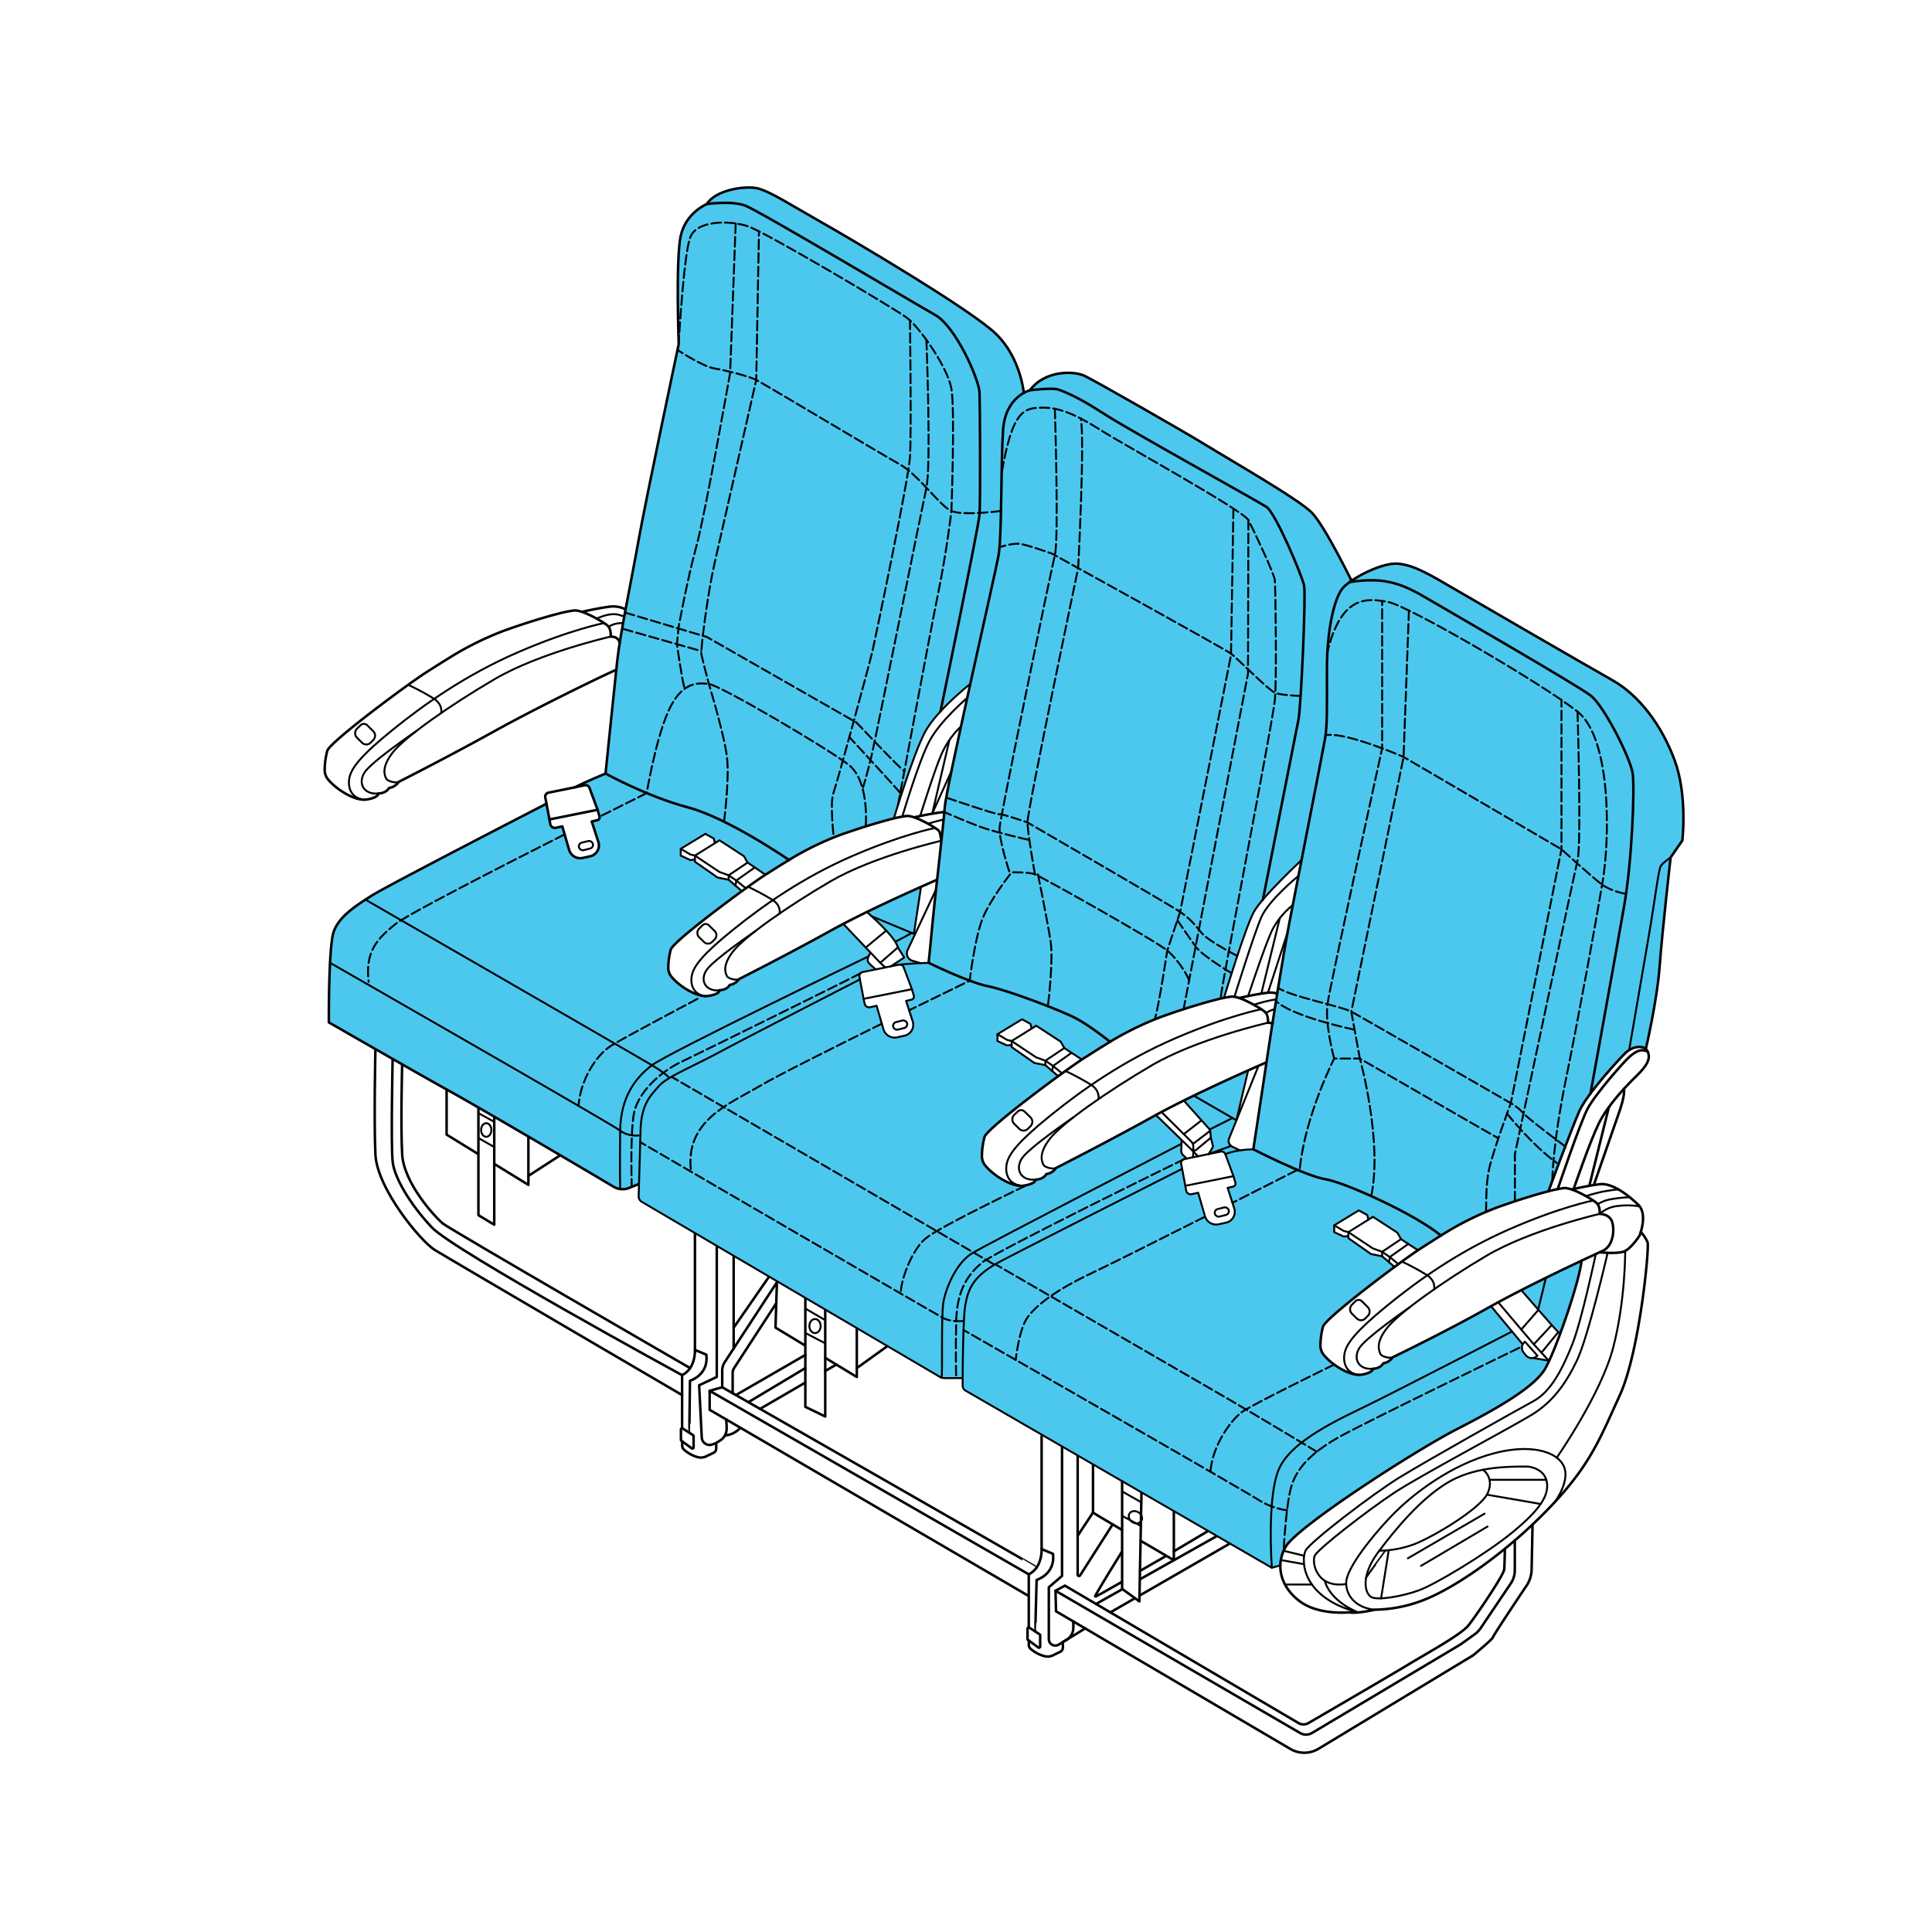 <svg viewBox="0 0 1000 1000" xmlns="http://www.w3.org/2000/svg"><defs><style>.cls-1{fill:#4cc8ef;}.cls-2,.cls-3,.cls-4{fill:none;stroke:#000;stroke-linecap:round;stroke-linejoin:round;}.cls-2{stroke-width:1.3px;}.cls-4{stroke-dasharray:5 2;}</style></defs><g data-name="Layer 8" id="Layer_8"><path d="M625.48,597.39l2.22-3.64-1-4.85s-.12-3.74-1.14-4.87l-12.87-14.39L646,554.34l-6.46,25.95s-3.13,7.24-3.33,9,.5,3.52,1.05,3.86" class="cls-1"></path><path d="M625.48,597.39s12.29-3.9,11.74-4.25l4.18,2.13c-.34-.17-7.17,1.82-7.17,1.82s-1.12-1.13-1.76-1.06S625.48,597.39,625.48,597.39Z" class="cls-1"></path><path d="M851.65,542.8c.06.1,6.1-30,6.69-35.69s3.14-33.45,3.14-33.45l1.78-16.73,1.45-13.1,6.13-9.34s.33-19.86-.19-23.77-2.61-14.07-4-17.64A202.59,202.59,0,0,0,856.29,373c-2.73-4.31-12.5-14.88-18.08-18.64s-27.76-16.09-27.76-16.09l-32-18.49-34.7-20.09s-9.42-5.21-13.8-6.55-11-1.64-13.82-.71-13.9,5.64-15.31,7-4.83,4-4.83,4-3.4,3.57-4.18,7.15-3.87,15.8-4.29,21.34-.16,21.77-.4,26.42-.83,19.31-1.22,22-2.95,17.5-3.31,19.37-4.87,25-4.87,25l-4.39,20.49-4.17,21.44-3.56,20.66-3.15,17s-2.2,15.13-2.63,17.85-11.1,72.79-11.1,72.79,26.2,12.47,31.35,13.9,15.68,4.16,23.8,7.76S725,626.4,729.55,629s16.25,9,16.26,10.54c0,0,21.83-12.08,30.34-15s25.32-7.93,25.32-7.93l11.66-30.73s3.91-9.78,6-13.3,9.54-13.18,13.61-18.27,8-9.84,11-11.21S850.81,541.41,851.65,542.8Z" class="cls-1"></path><path d="M818.6,652.54s-3.3,14.68-4.42,18.28-6.69,19.7-6.69,19.7L787.4,667.78Z" class="cls-1"></path><path d="M772,676.36l16,19.24s-1,2.92,0,3.88,1.91,2.46,2.76,2.86a16.46,16.46,0,0,0,3.38.66l7.14,1.22s-2.13,6.51-6.41,10.17-19.41,14.36-24.76,16.78-30.61,16.74-30.61,16.74-19.3,11.84-23.5,14.57-23.44,15.67-26.69,18-10.78,8.16-14.47,11.1-8.82,7.89-9.61,9.49-2.29,4.33-2.25,5.25-.26,4-.26,4l-4.4,1.11-51.44-29.75L563.94,756.9,521,732.08l-20.56-11.89s-2.58-.36-2.2-3.82.38-25.5.38-25.5.3-12.76,1.26-16.68,2.78-9.42,5.55-12.19,5.63-5.73,17.18-11.67,53.23-27.17,53.23-27.17l36-18.24s1.66,8.47,2,10.43.45,2.54,1.89,2.61a24.16,24.16,0,0,0,4.39-.61s3,12.08,3.76,13.06a6.23,6.23,0,0,0,5.67,3.26c3.72,0,8.47-1.93,9.19-4.52s-.64-5.87-1.09-7.28l-2.27-7s4.69-.27,4-2.62-5.21-14.81-5.21-14.81,5.08-1.49,8.74-2.15a21.1,21.1,0,0,1,5.74-.4s18.49,9,25.22,11.53a135.91,135.91,0,0,0,15.79,5.09c4.71,1.18,22.58,8.42,28,11.23s18.67,10.18,20.69,11.5,7.41,5.31,7.41,5.31l-12.18,7.78-8.74-6.2-1.5-3.13-13-8.16-2.15,1.44-.39-2.35-4.5-2.48-12.46,7.9-.26,3.33,4.76,2.37h2.58v1.08l11.71,8,5.77,1.17,6,5.35S703.1,670.13,698.21,674,686,684.41,685,685.85s-1.83,10.3-1.5,12.06,3.72,6.06,6.72,8.38,9.13,4.67,10.82,5.06a17.66,17.66,0,0,0,6.59-.46,4.84,4.84,0,0,0,2.91-2.38s4.85-.1,5.57-3.36a4.75,4.75,0,0,0,4.63-2.8Z" class="cls-1"></path><path d="M633.54,516.49s10.92-34.13,13-38.85,3.48-7.47,5.33-9.74,21.5-22.72,21.5-22.72,10.9-50.17,12.18-61a146.3,146.3,0,0,0,1.36-18c.13-5.25,0-29.12.65-34.2s1.2-14.73,3.46-19.76,3.54-7.55,5-8.73,3.45-2.71,3.45-2.71-10.83-21.13-13-24.74-4.75-8.32-7.34-10.58-15.13-11.11-26.94-18.24S590.92,211,590.92,211l-25.4-14.28s-5.51-3.23-8.85-3.49-8.73-.58-12.7,1.12a35.4,35.4,0,0,0-7.45,4,43.84,43.84,0,0,0-3,3.57,16.7,16.7,0,0,0-8.2,5.05c-3.85,4.2-5.09,9.12-5.89,13.41s-1,26.59-1.07,31.78-.51,24.64-.78,28.26-.2,5.13-2.51,15.65-11.41,51.48-12.13,54.71-5.85,26.69-5.85,26.69-3.92,18.31-4.52,21.22-3.07,15.79-3.07,15.79l-2.16,18L485,455.87l-3.84,37.65-.5,4.82s12.42,5.77,15.91,7.16,12.12,4.23,15.86,5.19,17.88,5.44,24.83,8.13,14.44,5.57,17.85,7.36A135.41,135.41,0,0,1,567.57,534c2.64,1.93,7,5.29,7,5.29s15.12-8.74,24.52-12.16S633.54,516.49,633.54,516.49Z" class="cls-1"></path><path d="M598.26,577.13l13.48,13.1s-.64,4.9-.33,5.82,2.91,3.62,2.91,3.62-2.83,0-2.91,1.05.14,4.2.14,4.2-91.27,46.47-93.6,47.86-9.8,5.52-11.65,8.37-5,5.4-6,11a106.56,106.56,0,0,0-1.84,17.09c-.05,5.61-.28,24.06-.28,24.06s-9.7.64-10.72,0-30.59-18-30.59-18l-31.36-18.41-36.79-21.6-22.9-13.45-27.35-16.06s-6.58-4.09-7.32-4.62-.69-2.48-.62-3.4.8-26.08.8-26.08-.27-10.57,1.19-15.08,5.37-13.45,11.76-17.22S389,535.9,389,535.9l39.22-20.25,17-8.71,2,10.65a7.64,7.64,0,0,0,1,3.07,2,2,0,0,0,2.28.64c.92-.17,3.3-.71,3.3-.71s3,12.26,3.87,13.56,3.39,3.1,5.35,2.92,7.32-1.32,8.26-2.75,1.94-3.35,1.2-5.64L469,518.09s4.73-.12,3.91-3-5.89-16-5.89-16l13.68-.8S495,505,498.58,506.26s7.81,3.06,10.63,3.7a126.29,126.29,0,0,1,12.59,3.26c2.67,1,18.2,6,21.78,7.76s13.31,5.48,15.39,7,15.18,10.91,15.11,10.87-14,9.53-14,9.53-9.55-5.7-9.55-5.91-1.31-3.62-1.31-3.62l-12.91-7.92-2.35,1.42L533.6,530,529,527.7l-12.19,7.76-.39,3.26,5,2.39,2.28-.24v1.24l11.68,8.08,5.8,1.13,6.4,5.53S523,575.37,520.1,577.91s-10.17,9.2-10.43,10.24-1.69,9.94-1.27,11.79,3.16,5.17,5.25,7.13,7.84,5,10.34,5.84a16.44,16.44,0,0,0,7.07.61c2.09-.19,5-2.95,5-2.95s4.61-.37,5.4-2.92c0,0,4.24-.23,5.12-3.08Z" class="cls-1"></path><path d="M408.44,445.15s15-8.78,23.31-11.76,31.09-9.81,31.09-9.81,6.2-20,7.48-23.63,6-17,8.28-20.73,5.65-9.47,9.78-13.11S502.2,354,502.2,354s14.25-63.12,14.84-67.42,1-18.8,1.07-23.93,1-31.54,1-35.35-.86-10.54,3-15.76,6.53-7.52,7.84-8.21c0,0-3.13-17.33-9.06-24.23s-9.88-11-23.29-19.78-57.37-35.6-57.37-35.6l-40.62-23.25a41.88,41.88,0,0,0-8.34-3.18c-3.91-.88-10.17.26-11.65.61s-7,1.73-8.94,3a26.78,26.78,0,0,0-4.6,4.43s-6.54,3.43-9,7.15-4.62,6.93-5.15,12.48-1,15.41-1,18.25-.11,17.95,0,21.13.41,13.79.41,13.79l-3.7,17.55-4.2,20.12-4.94,23.87-3.7,18.17L331,276.61l-2.92,15.89s-3.89,20.44-4.21,22.19-2.06,11.36-2.45,13.71-2,13.75-2.31,16.87S317.3,363,317,366s-1.59,18-2.26,21.89-1.29,12.52-1.29,12.52,8.93,4.64,13.13,6.52,13.71,5.91,17.23,7.18,14.09,4.25,18.24,5.72a199.78,199.78,0,0,1,18.84,8.75c3.71,2.06,17.26,9.59,19.22,11.06S408.44,445.15,408.44,445.15Z" class="cls-1"></path><path d="M476.71,459.1,473,483.34s.62.18-.18,1.88-3.19,6.35-3.44,7.23.54,3.83,1.83,4.37,4.61,1.52,4.61,1.52L462,500l6-4.35-3.17-5.2a14.84,14.84,0,0,0-2.1-4c-1.41-1.84-13.57-14.31-13.57-14.31L476.94,459" class="cls-1"></path><path d="M436.53,478.26l14.1,14.85a12.08,12.08,0,0,0-1.48,3.24,2.88,2.88,0,0,0,1.06,2.62c.41.41,3,2.7,3,2.7s-6.15,1.12-6.92,1.59-1.56,1.05-1.41,2,.34,1.95.34,1.95L395,532.7l-31.94,16.68-16.87,8.76a26.07,26.07,0,0,0-8.37,7.87c-4,5.63-5.9,11.44-6.16,15.8s-.54,22.89-.64,24.46-.5,6.6-.5,6.6-5,2.4-7.57,2.62-4.51-.79-6.79-2.13l-26.93-15.85-22-12.9-36.59-21-29.85-16.92-24.55-14.09L170,528.93l.26-22.45s.73-11.9,1.09-15.41.55-9.79,3.27-12.62,5.64-7.53,14.53-12.82,37.37-20.43,37.37-20.43l32.76-17.05L282.65,416l2.15,10.22s.1,2.49,1.86,2.44a24.62,24.62,0,0,0,4.43-.74l3.1,11.36s1.47,4.5,4.31,4.74S307,443,308,442a6.78,6.78,0,0,0,1.86-5.73c-.44-2.69-3.3-11.08-3.3-11.08s4.14-.07,3.8-2.76-5-14.64-5.91-15.54-5.64,0-5.64,0l14.64-6.47s15.16,7.53,20.9,9.88,13.5,5.43,17.45,6.33a89.11,89.11,0,0,1,14.3,4.85c4.29,1.93,16.43,8,20.27,10.16s21.51,13.17,21.51,13.17l-12,8-9.44-6.7L385,443l-12.57-8.1a20.34,20.34,0,0,1-2.54,1.3c0-.14-.54-2.1-.54-2.1l-4.3-2.49-12.48,7.69-.29,3.46,5.09,2.35,2.29-.25.05,1.13,11.84,8.41,5.34.86,7,5.89s-15.13,11.46-18.05,13.73S354,484.67,352,486.38a42.39,42.39,0,0,0-4.89,5c-.49.73-1.37,9.34-.84,11.45s4.21,5.77,6.41,7.63,7.93,4.64,9.64,4.89a19.64,19.64,0,0,0,6.31-.05c1.66-.44,3.81-2.7,3.81-2.7s4.47-.14,5.15-2.93c0,0,4.5-.37,4.74-2.58Z" class="cls-1"></path><path d="M683.46,696.11a7.7,7.7,0,0,0,1.74,5.21c4.58,5.52,13.81,11,19.3,10.23,6.35-.94,6.08-3.1,6.08-3.1,4.18-.13,5.4-2.82,5.4-2.82a7.05,7.05,0,0,0,4.86-3.1s26.08-12.53,48.9-25.33,53.76-26.94,59.84-29.77,6.22-12.66,4.47-15.9S828,628.3,828,628.3s.4-3.91-1.63-5.66-12.56-8.09-16.88-7.68a58.88,58.88,0,0,0-8,1.64c-6.44,1.65-15.7,4.47-26.45,8.33a156.1,156.1,0,0,0-29.21,14.6c-4,2.48-7.54,4.8-10.51,6.68-8.92,5.66-49,35.71-50.52,40.42A39.06,39.06,0,0,0,683.46,696.11Z" class="cls-2"></path><path d="M828,628.3s-35.8,8.21-58.63,21.69S724,679.63,717.87,687.44s-4,11.85-3.37,13.34,5,2.42,6.34,1.75" class="cls-3"></path><path d="M729.55,676.7s-22.65,15.59-26,21.11-.37,11.32,7.06,10.65" class="cls-3"></path><path d="M824.62,621.38s-16.92,3.28-43.39,14.87-47.69,26.8-63.49,39.74S697.07,695.25,696,700.24s.68,10.66,7.43,11.39" class="cls-3"></path><path d="M742.31,667.29s1-4.07-3.54-7.18A123,123,0,0,0,725.64,653" class="cls-3"></path><path d="M813.76,615.58s7.72-1.83,14.21-2.64,14.86,5.66,20,10.64.68,15.95.68,15.95-4.46,7-8.25,8.3-12.42.35-12.42.35" class="cls-2"></path><path d="M848.79,624.56c-.12-.17-4.88-1.11-11.23-.37A16.56,16.56,0,0,0,828,628.3" class="cls-3"></path><path d="M843.56,619.69a64.68,64.68,0,0,0-9.85,1.06,18.16,18.16,0,0,0-6.76,2.58" class="cls-3"></path><path d="M837.67,615.62s-4.77.48-8.42,1.23-8.4,2.25-8.4,2.25" class="cls-3"></path><path transform="translate(721.95 1655.61) rotate(-135)" d="M702,674.2h3.57a3.29,3.29,0,0,1,3.29,3.29V680a2.4,2.4,0,0,1-2.4,2.4h-4.25a3.26,3.26,0,0,1-3.26-3.26v-1.87a3,3,0,0,1,3-3Z" class="cls-3"></path><path d="M849.28,637.66a19.42,19.42,0,0,1,3.5,5.34c1,2.74-4.14,56.93-14.4,79.24s-15.15,36.39-37.65,59.48-47.54,39.71-62.21,45.78a71.94,71.94,0,0,1-27,5.67s-8.81,2.16-13.31,1.37c0,0-15.06,1.57-24.84-5.28s-13.9-18.39-7.83-28.76,66.52-49.5,89-61,39.91-22,45.2-31,17.92-45.25,18.84-56" class="cls-2"></path><path d="M804.58,777.67s6.17-8,5.68-15.45c-.62-9.36-14.87-15.79-36.79-10.05s-42.13,20.74-53.87,33.13S697,812.43,696.78,819s4.69,13.17,14.74,14.21" class="cls-3"></path><path d="M790.69,759.09s8.48.52,9.91,7.82-4,14.87-17.6,26.09-40,27-48.53,30.13-21.26,5.35-24.65,3.52-5.74-10.82,3.52-23.22,21.79-27.26,35.22-35.6S778.56,759,790.69,759.09Z" class="cls-3"></path><path d="M767.52,760.73s6.08,3.84,2.56,12-29.21,23.35-38.61,26.74a53,53,0,0,1-17.56,3.16" class="cls-3"></path><line y2="806.57" x2="728.73" y1="783.48" x1="768.39" class="cls-3"></line><line y2="810.48" x2="735.52" y1="790.13" x1="769.95" class="cls-3"></line><line y2="773.7" x2="769.95" y1="778.46" x1="797.45" class="cls-3"></line><line y2="765.95" x2="771.18" y1="765.95" x1="800.36" class="cls-3"></line><path d="M717.2,802.56c-.05,0-10,13.59-10.11,14.06" class="cls-3"></path><line y2="827.29" x2="714.85" y1="802.69" x1="718.76" class="cls-3"></line><path d="M841.21,647.46s.12,25.67-6.19,49.93-29.26,57.12-29.26,57.12" class="cls-3"></path><path d="M832.1,648.54s-10,43.37-15.91,55.7-12.72,21.52-23.28,28-58.11,31.69-71.41,40.5-39.72,29.15-41.09,32.67,1,16.83,16.36,14.48" class="cls-3"></path><path d="M685.69,818.12S687.36,828,703,834.6c-30.08-8-29.4-27.64-27.25-32s34.83-29.45,48.92-38.06,59.67-34.24,69.06-39.33,15.26-17.41,20.07-29.34,12.15-46.7,12.15-46.7" class="cls-3"></path><line y2="805.2" x2="674.82" y1="802.69" x1="664.42" class="cls-3"></line><line y2="807.48" x2="662.96" y1="809.59" x1="674.82" class="cls-3"></line><line y2="820.15" x2="665.13" y1="820.15" x1="679.02" class="cls-3"></line><path d="M801.47,616.6s12.18-33,16.09-41.69,20.35-26.61,23.87-30,9.76-4.43,11.47-.52-.9,7.7-6,12.65-14.8,15-19.47,24.66-12.9,33.7-12.9,33.7" class="cls-2"></path><line y2="573.06" x2="832.74" y1="613.76" x1="822.64" class="cls-2"></line><path d="M825.13,612.87l13.25-38.09s2.83-7.88,2.16-11.18" class="cls-2"></path><path d="M806.27,615.48s11.55-34.18,15.46-41.61,19-24.65,21.83-27,5.54-4.44,9.34-2.48" class="cls-2"></path><path d="M851.85,543s5.82-24.55,7.19-43,5.67-56.17,5.67-56.17l6.07-8.81s2.74-23.09-3.91-41.28-18.4-33.85-32.29-41.67-67.89-39.14-81.39-47S732.45,292.78,724,291.8s-24.26,7.44-28.76,12.33-8.41,21.52-8.41,41.87.19,29.54-1,36.39S671,458.7,667.5,476.89s-9.59,56.74-12.33,75.33-6.46,42.65-6.46,42.65,26.61,13.7,37.18,15.46,46.86,18.29,59.92,29.2" class="cls-2"></path><polyline points="733.63 646.91 728.93 643.86 719.34 650.65 723.87 654.35" class="cls-3"></polyline><polyline points="728.93 643.86 725.18 641.37 715.4 647.93 715.4 650.24 721.79 655.76" class="cls-3"></polyline><polyline points="718.93 653.29 719.34 650.65 715.4 647.93 710.54 646.16 697.92 637.75" class="cls-3"></polyline><polyline points="725.18 641.37 723.29 638.04 710.64 629.82 697.92 637.75 697.92 640.88 709.66 649.1 715.4 650.24" class="cls-3"></polyline><polyline points="708.27 631.3 707.7 628.91 703.3 626.5 690.58 634.23 690.58 637.75 695.47 640.03 697.92 639.78" class="cls-3"></polyline><polyline points="690.58 634.23 695.57 637.16 697.92 637.75" class="cls-3"></polyline><path d="M638.43,608.77l-24.91,5-2.15-11.41a2.08,2.08,0,0,1,1.64-2.44l18.83-3.85a2.1,2.1,0,0,1,2.39,1.33Z" class="cls-3"></path><path d="M638.43,608.77l1,3.46a1.54,1.54,0,0,1-1.13,1.93l-2.88.69,3.42,10.59a5.77,5.77,0,0,1-4.21,7.4l-3.85.85a6.06,6.06,0,0,1-7.1-4.23l-3.52-12.11-3.33.75a2.39,2.39,0,0,1-2.88-1.89l-.44-2.42" class="cls-3"></path><rect transform="translate(1399.3 1080.44) rotate(165.81)" rx="2" height="4" width="7.43" y="625.28" x="628.71" class="cls-3"></rect><path d="M661.82,810.48l-3.52,1L499.77,719.79a3,3,0,0,1-1.51-2.62c0-7.24.18-34.88,1.37-41.5C501,668,503,660.74,517.63,653s94.21-48,94.21-48" class="cls-3"></path><path d="M634.23,597.42s4.7-2.35,14.48-2.55" class="cls-3"></path><path d="M843.25,543.51s6.77-39.29,10.17-59.12,5-34.43,6.27-36.26,5-4.3,5-4.3" class="cls-3"></path><path d="M823.26,565.91S836.46,493,840.64,469s5.49-61,4.44-68.61-14.69-35-21.82-40.43-73.66-43.83-86.18-51.13-21.6-10.14-38.45-7.55" class="cls-2"></path><path d="M803.47,611.2s0-17.9,7-52.33S826,477.48,829.58,456s4.69-73.57-13.05-87.66-87.4-54.78-98-56.73-24.16-4.06-31.45,25.75" class="cls-4"></path><path d="M816.53,368.3s2.09,68.48,0,77.09-32.42,152-32.42,152v24.37" class="cls-4"></path><path d="M769,627.28c.56-.23-.36-12.7,1.8-22.36S782,571,782,571l26.22-131.48V362.25" class="cls-4"></path><path d="M841.21,462.61s-7.3-1.29-12-4.75-21.09-18.34-21.09-18.34l-81.68-47.74s-28.57-12.52-39.38-11.35" class="cls-4"></path><path d="M810.19,593.41S792.08,580,788.58,576.28A26.76,26.76,0,0,0,782,571s-77.4-44.61-82.52-47.35-31-7.82-37.61-12.13" class="cls-4"></path><path d="M780,576.34s12.78,16.18,25.75,25.57" class="cls-4"></path><path d="M729.26,316l-2.77,75.82L699.43,523.65l4.43,24.26s71.62,41.41,71.69,41.22" class="cls-4"></path><path d="M623.52,629.85c-23.86,12-49.28,24.78-58.35,29.06-18.78,8.87-28.87,16.7-33.35,23s-6.09,22-6.09,22" class="cls-4"></path><path d="M709.75,619.1c6-28.59-5.89-71.19-5.89-71.19H690.58s-15.06,29.49-17.8,57c0,0-15.47,7.85-34.85,17.65" class="cls-4"></path><path d="M690.58,547.91c-.58-1.95-4.79-18.33-3.47-28.14S715.4,387.32,715.4,387.32V311" class="cls-4"></path><path d="M701.13,533s-32.27-6.75-40.68-14.87" class="cls-4"></path><path d="M782.5,689.24s-59,30.46-73.87,37.76S668,745.69,661.82,760.73s-3.52,50.73-3.52,50.73" class="cls-3"></path><path d="M786.4,697.59s-77.85,37.76-92.15,45.58-22.07,15.61-25.36,24.63-4.47,34.89-4.47,34.89" class="cls-4"></path><path d="M681.58,751.4s-29.28-17.62-44.93-26.75-121.53-70.3-121.53-70.3" class="cls-4"></path><path d="M666.17,781.71A37.24,37.24,0,0,1,651,776.08c-7.83-5-152.27-87.67-152.27-87.67" class="cls-4"></path><path d="M690.58,706.29s-43.24,21-48.19,24.88-14.81,16.5-15.88,30.61" class="cls-4"></path><line y2="678.28" x2="796.04" y1="661.4" x1="800.15" class="cls-3"></line><path d="M658.73,529.78a9.26,9.26,0,0,0-2.44-.41s.41-4-1.67-5.73-12.87-8.2-17.29-7.79a61.38,61.38,0,0,0-8.19,1.67c-6.59,1.67-16.09,4.53-27.1,8.44a160.07,160.07,0,0,0-29.92,14.79c-4.11,2.51-7.72,4.86-10.77,6.77-9.13,5.73-50.24,36.17-51.75,40.94a39.72,39.72,0,0,0-1.36,9.61,7.77,7.77,0,0,0,1.78,5.27c4.7,5.59,14.15,11.2,19.78,10.37,6.5-1,6.22-3.14,6.22-3.14,4.29-.14,5.54-2.86,5.54-2.86a7.2,7.2,0,0,0,5-3.14s26-13.2,49.41-26.17c21-11.64,49.24-24,59.3-28.44" class="cls-2"></path><path d="M656.29,529.37s-36.68,8.32-60.06,22-46.5,30-52.73,37.94-4.15,12-3.46,13.51,5.08,2.46,6.5,1.78" class="cls-3"></path><path d="M555.46,578.4s-23.2,15.8-26.66,21.39-.39,11.47,7.23,10.78" class="cls-3"></path><path d="M652.86,522.37s-17.33,3.31-44.46,15-48.85,27.16-65,40.26-21.17,19.52-22.28,24.57.7,10.8,7.61,11.54" class="cls-3"></path><path d="M568.54,568.87s1-4.12-3.63-7.28a129.27,129.27,0,0,0-13.45-7.25" class="cls-3"></path><path d="M641.74,516.49s7.9-1.86,14.55-2.68a12,12,0,0,1,4.77.48" class="cls-2"></path><path d="M659.64,522.36a15.47,15.47,0,0,0-4.39,2" class="cls-3"></path><path d="M660.53,517.26c-1,.15-2,.32-2.93.51-3.73.75-8.61,2.28-8.61,2.28" class="cls-3"></path><path d="M525,581.74l2.59,2.56a3.15,3.15,0,0,0,4.41,0l1.35-1.34a3.25,3.25,0,0,0,0-4.66l-3.08-3a2.47,2.47,0,0,0-3.47,0L525,577A3.3,3.3,0,0,0,525,581.74Z" class="cls-3"></path><path d="M633.54,516.49S644.58,480,649,472s24.7-26.82,24.7-26.82" class="cls-3"></path><path d="M638.94,515.94s10-32.2,13.92-41.2,19.23-21.38,19.23-21.38" class="cls-3"></path><path d="M646,515.57c.12,0,9.08-27.46,12.77-34.73a41.36,41.36,0,0,1,10.42-12.42" class="cls-3"></path><line y2="475.16" x2="662.44" y1="514.3" x1="652.86" class="cls-3"></line><path d="M651.4,551.67l-15.23,37.61a3.31,3.31,0,0,0,1.6,4.21l4,1.94" class="cls-3"></path><line y2="482.87" x2="666.38" y1="513.81" x1="656.29" class="cls-3"></line><path d="M699.43,300.34s-13.74-28.1-20.39-34.95-42.46-27.39-54.2-34.63-57.71-33.46-63.39-36.19-20.74-2.94-28.37,7.43c0,0-12.71,3.13-13.89,20.54s-.59,55.18-2.35,65S489.78,407.43,489,417.87s-5.48,50.09-6.27,59.22-2.08,21.25-2.08,21.25,20.35,10.05,30.78,12.14,38.35,12.78,45.65,16.69,17.52,12.07,17.52,12.07" class="cls-2"></path><polyline points="617.89 567.11 639.98 579.87 645.96 554.34" class="cls-3"></polyline><path d="M612.72,569.64,625.59,584a3.49,3.49,0,0,1,.91,2.09l.23,2.78-7.58,6.28a1.81,1.81,0,0,1-2.39-.07l-18.5-18" class="cls-3"></path><path d="M601.17,575.57l15.12,15a3.82,3.82,0,0,1,1.37,2.83v2.16" class="cls-3"></path><line y2="591.96" x2="617.66" y1="585.32" x1="626.34" class="cls-3"></line><path d="M625.48,597.39a23.48,23.48,0,0,0,2.39-4l-1.14-4.51" class="cls-3"></path><path d="M611.6,590.61l-.19,5a3.31,3.31,0,0,0,1.48,2.75l1.43,1.35" class="cls-3"></path><line y2="595.11" x2="616.76" y1="598.49" x1="620.1" class="cls-3"></line><path d="M617.66,596a18.64,18.64,0,0,1-.21,2.75" class="cls-3"></path><line y2="587.03" x2="612.72" y1="579.87" x1="621.94" class="cls-3"></line><polyline points="559.33 548 554.63 544.94 545.05 551.73 549.58 555.43" class="cls-3"></polyline><polyline points="554.63 544.94 550.88 542.45 541.1 549.02 541.1 551.32 547.5 556.85" class="cls-3"></polyline><polyline points="544.63 554.38 545.05 551.73 541.1 549.02 536.24 547.25 523.62 538.83" class="cls-3"></polyline><polyline points="550.88 542.45 549 539.13 536.34 530.91 523.62 538.83 523.62 541.96 535.36 550.18 541.1 551.32" class="cls-3"></polyline><polyline points="533.97 532.38 533.4 530 529 527.58 516.28 535.31 516.28 538.83 521.18 541.11 523.62 540.87" class="cls-3"></polyline><polyline points="516.28 535.31 521.27 538.25 523.62 538.83" class="cls-3"></polyline><path d="M472,512,447,517l-2.15-11.41a2.08,2.08,0,0,1,1.64-2.44l18.83-3.85a2.1,2.1,0,0,1,2.39,1.33Z" class="cls-3"></path><path d="M472,512l1,3.46a1.56,1.56,0,0,1-1.13,1.94l-2.88.68,3.42,10.59a5.76,5.76,0,0,1-4.21,7.4l-3.85.85a6.05,6.05,0,0,1-7.1-4.23l-3.52-12.11-3.33.75a2.39,2.39,0,0,1-2.88-1.89L447,517" class="cls-3"></path><rect transform="translate(1047.7 930.68) rotate(165.81)" rx="2" height="4" width="7.43" y="528.52" x="462.23" class="cls-3"></rect><path d="M480.65,498.34s-11.17.4-15,1" class="cls-3"></path><path d="M445.13,506.94s-58.53,30-72.61,37.58-27.39,12.91-31.44,17.61-9.13,9-9.52,22.83c-.32,11.37-.82,28.47-1,34.19a3.29,3.29,0,0,0,1.62,2.92l154.28,90.6a4.76,4.76,0,0,0,2.35.63h9.44" class="cls-3"></path><path d="M498.73,683.7s-6,.78-10.26-1.37-157.09-91.18-157.09-91.18" class="cls-4"></path><path d="M611.55,592s-99.79,51.55-108.21,56.58-13.81,18.15-15.06,25.57-.27,39.26-1,38.91" class="cls-3"></path><line y2="557.34" x2="347.59" y1="654.35" x1="514.3" class="cls-4"></line><path d="M530.73,613.79s-44.21,21-51.65,27.25-13.1,22.44-12.81,28.54" class="cls-4"></path><path d="M613,599.94s-98.12,47.95-104.77,53.63S495.32,667,494.93,683.83s0,29.47,0,29.47" class="cls-4"></path><path d="M653.68,465.63s17.08-86.37,18.41-93.15S676,308,675,303.09s-14.7-37.57-19.48-40.7-71.83-40.17-84.61-48.52-20.09-11.22-23.22-12.26-14.61.39-14.61.39" class="cls-2"></path><path d="M631.93,515.94c-.5-1.55,26.89-142.26,27.94-153.69s.26-58.66,0-61.91-11.25-26.47-13.71-31.17-65.08-39.39-75-45.65S550.56,211,540.39,211s-16.22.53-21.94,33.92" class="cls-4"></path><polyline points="646.16 269.17 645.96 348.74 612.62 522.37" class="cls-4"></polyline><path d="M673.14,360.22s-9.79-.3-13.1-1.58-19.74-18-22.87-20.33-92.61-51.73-92.61-51.73-13.56-4.89-17.22-5.15-10,1.78-10,1.78" class="cls-4"></path><path d="M638.41,263.26l-1.24,75.83-26.35,133L604.16,492s-4.16,27.93-6.44,35.6" class="cls-4"></path><path d="M456.39,529.88c-25.42,12.55-53.67,26.7-62.22,31.73-16.63,9.78-40,18.35-36.44,44.88" class="cls-4"></path><path d="M615.46,507.59c.16-.85-4.92-10.34-11.3-15.6s-65.08-38.16-68.47-39.45-12.07-1-12.07-1-11.53,14.35-15.38,24.78-6.33,31.29-6.33,31.29-13.67,6.64-31.39,15.34" class="cls-4"></path><path d="M537.25,452.54s5,24.55,6.53,34.72-1.31,32.79-1.31,32.79" class="cls-4"></path><path d="M640.43,494.77s-14.67-7.42-18.49-11.9-5.58-7.35-12.52-11.78-77.6-45.39-77.6-45.39-13.76-4.78-14.47-4.22-27.59-8.66-27.59-8.66" class="cls-4"></path><path d="M637.52,503.73s-15.07-8.82-18.67-13.82-9.43-13.59-9.43-13.59" class="cls-4"></path><path d="M535.69,452.54s-3.76-20.91-3.87-26.84S558.06,294,558.06,294s3.48-66.59,1.36-77.4" class="cls-4"></path><path d="M546,211.58s2.12,67.41,0,75.78-28.1,134.75-28.61,141,5.47,24.17,5.47,24.17" class="cls-4"></path><path d="M532.11,434.63s-17.22-3.91-24.66-6.65-18.66-7.64-18.66-7.64" class="cls-4"></path><path d="M487.09,434.63c-.14-1.17-.36-4-1.37-4.86-2-1.69-12.29-7.8-16.52-7.42a58.87,58.87,0,0,0-7.82,1.59c-6.3,1.59-15.37,4.32-25.88,8a153.12,153.12,0,0,0-28.58,14.09c-3.92,2.39-7.38,4.63-10.29,6.45-8.72,5.46-48,34.46-49.43,39a37.82,37.82,0,0,0-1.29,9.16,7.36,7.36,0,0,0,1.7,5c4.48,5.32,13.51,10.67,18.89,9.87,6.21-.9,5.94-3,5.94-3,4.1-.13,5.29-2.72,5.29-2.72a6.92,6.92,0,0,0,4.76-3s24.86-12.57,47.19-24.93c19.23-10.63,44.52-21.73,55.06-26.4" class="cls-2"></path><path d="M487,435.23s-34.76,7.93-57.1,20.93-44.41,28.6-50.36,36.15-4,11.44-3.3,12.87,4.85,2.34,6.21,1.69" class="cls-3"></path><path d="M391,481.94S368.85,497,365.54,502.32s-.36,10.92,6.91,10.27" class="cls-3"></path><path d="M484,428.56s-16.55,3.16-42.46,14.34-46.65,25.87-62.12,38.35-20.22,18.6-21.28,23.41.67,10.28,7.27,11" class="cls-3"></path><path d="M403.5,472.86s1-3.93-3.47-6.93A121.06,121.06,0,0,0,387.19,459" class="cls-3"></path><path d="M473.41,423s7.55-1.77,13.9-2.55a9.92,9.92,0,0,1,1.23-.07" class="cls-2"></path><path d="M488.18,424.26c-3.51.73-7.84,2.1-7.84,2.1" class="cls-3"></path><path d="M361.9,485.12l2.47,2.44a3,3,0,0,0,4.21,0l1.29-1.28a3.1,3.1,0,0,0,0-4.44l-2.94-2.9a2.36,2.36,0,0,0-3.32,0l-1.71,1.69A3.14,3.14,0,0,0,361.9,485.12Z" class="cls-3"></path><path d="M448.73,472.1s14.83,12.68,16,18.29l-9.13,7.95-19.07-20.08" class="cls-3"></path><line y2="490.45" x2="448.11" y1="481.66" x1="458.71" class="cls-3"></line><polyline points="464.74 490.39 468 495.61 461.01 500.22" class="cls-3"></polyline><line y2="500.62" x2="458.1" y1="498.34" x1="455.6" class="cls-3"></line><path d="M450.63,493.11s-2.59,3.53-1,5.23a39.77,39.77,0,0,0,3.58,3.33" class="cls-3"></path><path d="M484.49,460.4l-14.72,31.37a4,4,0,0,0,2.16,5.41l4.51,1.34" class="cls-3"></path><polyline points="476.71 459.1 473.02 483.34 451.14 474.24" class="cls-3"></polyline><line y2="487.21" x2="463.93" y1="482.9" x1="471.95" class="cls-3"></line><path d="M637.93,578.68s-5.47,2.74-11.59,5.83" class="cls-3"></path><line y2="597.39" x2="625.48" y1="593.14" x1="637.22" class="cls-3"></line><polyline points="787.4 667.78 803.18 685.85 793.89 695.83 775.46 674.05" class="cls-3"></polyline><line y2="688.16" x2="787.4" y1="678.28" x1="796.04" class="cls-3"></line><line y2="704.48" x2="801.81" y1="695.83" x1="793.89" class="cls-3"></line><line y2="690.52" x2="807.49" y1="685.85" x1="803.18" class="cls-3"></line><line y2="700.15" x2="797.85" y1="689.51" x1="806.56" class="cls-3"></line><path d="M789.32,694.46l-.21.18a3.89,3.89,0,0,0-.5,5.41l1.2,1.47a3.88,3.88,0,0,0,5.41.59l.54-.43Z" class="cls-3"></path><line y2="676.08" x2="771.75" y1="695.6" x1="787.98" class="cls-3"></line><line y2="703" x2="794.12" y1="704.28" x1="801.63" class="cls-3"></line><path d="M462.84,423s10-33.13,16.05-44.29S502.2,354,502.2,354" class="cls-3"></path><path d="M467.07,422.55s8.36-28.22,13.91-38.79,19.64-22.54,19.64-22.54" class="cls-3"></path><path d="M476.23,422.34c.15,0,8.14-26.18,11.95-33.85A46.5,46.5,0,0,1,497.39,376" class="cls-3"></path><polyline points="492.45 399.15 482.52 421.13 491.41 383.04" class="cls-3"></polyline><polyline points="396.19 452.8 390.69 448.98 381.11 455.76 385.64 459.46" class="cls-3"></polyline><polyline points="390.69 448.98 386.94 446.48 377.16 453.05 377.16 455.35 383.56 460.88" class="cls-3"></polyline><polyline points="380.69 458.41 381.11 455.76 377.16 453.05 372.3 451.28 359.68 442.86" class="cls-3"></polyline><polyline points="386.94 446.48 385.06 443.16 372.4 434.94 359.68 442.86 359.68 446 371.42 454.21 377.16 455.35" class="cls-3"></polyline><polyline points="370.03 436.42 369.46 434.03 365.06 431.61 352.35 439.34 352.35 442.86 357.24 445.15 359.68 444.9" class="cls-3"></polyline><polyline points="352.35 439.34 357.33 442.28 359.68 442.86" class="cls-3"></polyline><path d="M529.91,203.36s-1.52-17.93-14.31-30.45S439.43,123.09,425.08,115s-26.35-15.91-32.87-17.48-21.91.78-26.34,8.09c0,0-11,4.43-13.57,16.69s-1,55.83-1,55.83-17.22,81.39-20.87,102-9.39,47.48-11,62.35-6,57.91-6,57.91,21.78,12,42.58,17.48,52.43,27.28,52.43,27.28" class="cls-2"></path><path d="M309.3,419.14l-24.91,5-2.15-11.41a2.09,2.09,0,0,1,1.64-2.44l18.83-3.85a2.09,2.09,0,0,1,2.39,1.33Z" class="cls-2"></path><path d="M309.3,419.14l1,3.46a1.54,1.54,0,0,1-1.13,1.93l-2.87.69,3.41,10.59a5.77,5.77,0,0,1-4.2,7.4c-1.27.29-2.61.58-3.86.85a6,6,0,0,1-7.09-4.23l-3.52-12.11-3.33.75a2.38,2.38,0,0,1-2.88-1.89l-.45-2.42" class="cls-2"></path><rect transform="translate(704.6 787.63) rotate(165.81)" rx="2" height="4" width="7.43" y="435.65" x="299.58" class="cls-3"></rect><path d="M313.43,400.39s-9.41,3.88-16.05,7.16" class="cls-2"></path><path d="M282.84,416s-82.24,42.35-90.45,47.57-17,10.83-19.7,18.78-2.48,46.83-2.48,46.83S216.78,556,233.6,565.26c14.45,8,68.91,40,84,49a9.19,9.19,0,0,0,8.12.59l4.79-1.94" class="cls-2"></path><path d="M449.59,495s-103.81,50-112.16,56.37S321.26,567.58,321,585.2s0,30.2,0,30.2" class="cls-3"></path><path d="M330.57,587.7s-5.4.75-9.57-2.5-150.19-86.86-150.19-86.86" class="cls-3"></path><path d="M345.91,557.34s-2.22-2.22-8.48-6S189.1,465.63,189.1,465.63" class="cls-3"></path><path d="M445.5,503.73c-.38.48-82.7,41.06-92.94,45.92S329.87,565.26,328,577,327,614.3,327,614.3" class="cls-4"></path><path d="M361,517s-36,19-44.39,24.08-16.3,18.56-17.15,31.27" class="cls-4"></path><path d="M292,432c-35.59,18-81.39,41.52-87.35,46.3-9.92,8-15.65,14.54-13.83,29.9" class="cls-4"></path><path d="M334.74,410.5s-10,5-24.4,12.21" class="cls-4"></path><path d="M486.81,368.2S506.47,273.09,507,266.3s.26-56.34,0-63.13S494.73,169,484,163s-91.31-54-98.35-56.61-19.82-.78-19.82-.78" class="cls-2"></path><path d="M464.81,416.6c.18-.57,16.36-88,20.79-109.6s6.85-42.52,6.85-42.52,1.9-52.15,0-63.25-16.5-32-23.28-36.93S396.39,120.22,387,117.09s-26.35-3.13-29.74,5.74-6,55.3-6,55.3" class="cls-4"></path><path d="M518.11,264.48s-19.59,2.61-25.66,0-17-18.78-26.93-24.26-69.92-41.48-74.09-43.57-16.17-5-21.91-6-18.26-9.13-18.26-9.13" class="cls-4"></path><path d="M479.51,175.92s2.52,65,0,76.53S453.46,381.09,451.14,391s-4.41,16.55-4.41,16.55" class="cls-4"></path><path d="M448.11,427.49s2-23.3-8.94-31.72-66-40.89-72.26-41.74-14.35-.8-21,14.17-11.17,42.3-11.17,42.3" class="cls-4"></path><path d="M374.76,425.31s2.84-21.7,1.54-33.22S366.91,354,366.91,354s-3.65-13.64-3.91-15.73,2.95-29.48,6.82-46.57,21.61-95.08,21.61-95.08l1.41-76.89" class="cls-4"></path><path d="M380.79,115.66,377.91,193S365.08,266,360.39,283s-9.13,41.48-9.13,41.48l-.87,8.95s2.7,19.33,4,23.06" class="cls-4"></path><path d="M323.46,317.05l42.41,12.65L443.34,374S466,398,468.1,399.15" class="cls-4"></path><path d="M466,410.5c.06-.36-26.35-28.95-26.35-28.95" class="cls-4"></path><path d="M431.37,431.67s-1.8-16.29,0-21.17,18.76-67,20.32-74,18.52-87.86,19.31-99.89,0-70.74,0-70.74" class="cls-4"></path><line y2="337" x2="362.98" y1="325.52" x1="322.54" class="cls-4"></line><path d="M319,346.66c-10.06,4.47-42.21,20.23-63.22,31.87-23.38,13-49.41,26.17-49.41,26.17a7.2,7.2,0,0,1-5,3.14s-1.25,2.72-5.53,2.86c0,0,.27,2.18-6.23,3.14-5.63.83-15.08-4.78-19.78-10.37a7.76,7.76,0,0,1-1.77-5.27,39.2,39.2,0,0,1,1.35-9.61c1.51-4.77,42.62-35.21,51.75-40.94,3.05-1.91,6.66-4.26,10.77-6.77a160.07,160.07,0,0,1,29.92-14.79c11-3.91,20.51-6.77,27.1-8.44a61.38,61.38,0,0,1,8.19-1.67c4.42-.4,15.22,6,17.29,7.79s1.67,5.73,1.67,5.73a9.2,9.2,0,0,1,2.44.41s2.43,1.28,2.14,3.17" class="cls-2"></path><path d="M316.11,329.5s-36.68,8.32-60.06,22-46.5,30-52.73,37.94-4.15,12-3.46,13.51,5.08,2.46,6.5,1.78" class="cls-3"></path><path d="M215.28,378.53s-23.2,15.8-26.66,21.39-.38,11.47,7.23,10.78" class="cls-3"></path><path d="M312.68,322.5s-17.33,3.31-44.45,15.05-48.86,27.16-65.05,40.26S182,397.33,180.9,402.38s.7,10.8,7.61,11.54" class="cls-3"></path><path d="M228.36,369s1-4.12-3.63-7.28a128.21,128.21,0,0,0-13.45-7.25" class="cls-3"></path><path d="M301.56,316.62s7.91-1.86,14.55-2.68a14.52,14.52,0,0,1,7.35,1.3" class="cls-2"></path><path d="M321.91,322.5c-4.7,0-6.84,2-6.84,2" class="cls-3"></path><path d="M322.54,318.79c-1,.15-1.66-.91-5.12-.89-3.81,0-8.61,2.29-8.61,2.29" class="cls-3"></path><path d="M184.8,381.87l2.59,2.56a3.13,3.13,0,0,0,4.41,0l1.35-1.34a3.25,3.25,0,0,0,0-4.66l-3.08-3.05a2.47,2.47,0,0,0-3.47,0l-1.8,1.78A3.31,3.31,0,0,0,184.8,381.87Z" class="cls-3"></path><path d="M778.93,801.64c-.11,5.35-.23,9.69-.37,10.73-.4,3.17-14.52,23.93-18.45,28.88s-22.67,15.12-31,20.21c-7.1,4.35-42,24.66-51.84,30.39a5.14,5.14,0,0,1-5.17,0L551.2,820.73l-4.87,2.64L672.93,897a6.07,6.07,0,0,0,6.15,0L756,851.14l7.35-5.28a12.71,12.71,0,0,0,3.07-3.18L782,819.56a12.13,12.13,0,0,0,2.06-6.77V797.33" class="cls-2"></path><polyline points="590.83 772.79 589.74 828.88 580.81 822.41 580.81 766.75" class="cls-2"></polyline><line y2="771.95" x2="580.81" y1="777.59" x1="590.73" class="cls-3"></line><line y2="784.6" x2="580.81" y1="789.83" x1="590.5" class="cls-3"></line><ellipse transform="matrix(0.53, -0.85, 0.85, 0.53, -386.64, 869.13)" ry="3.61" rx="2.98" cy="781.1" cx="585.65" class="cls-3"></ellipse><line y2="834.56" x2="574.72" y1="827.23" x1="587.46" class="cls-2"></line><line y2="825.88" x2="589.8" y1="799.19" x1="636.12" class="cls-2"></line><line y2="830.21" x2="567.31" y1="822.62" x1="580.81" class="cls-2"></line><line y2="817.38" x2="590.13" y1="795.28" x1="629.45" class="cls-2"></line><path d="M580.63,791.82c-8.1-4.77-14.89-8.8-14.89-8.94V758.43" class="cls-2"></path><path d="M607.58,782.5v25.07s-8.05-4.68-17.08-10" class="cls-2"></path><path d="M580.62,818.81c-8,4.61-13.83,7.91-13.83,7.6,0-.94,13.83-23.11,13.83-23.11" class="cls-2"></path><path d="M603.36,805.46c-4.39,2.6-8.82,5-13.31,7.65" class="cls-2"></path><path d="M624.92,792.66s-8.22,4.91-17.34,10.31" class="cls-2"></path><path d="M557.8,753.84V815a.69.69,0,0,0,1.28.39L575.92,789" class="cls-2"></path><line y2="794.91" x2="557.8" y1="782.88" x1="565.74" class="cls-2"></line><path d="M549.71,749.14V815.7l-6.84,5.85v26.81a3.35,3.35,0,0,0,5.07,2.91c5.75-3.49,14.26-8.68,13.7-8.48" class="cls-2"></path><path d="M555.46,839.16a23,23,0,0,1,.08,3.54,7.14,7.14,0,0,1-3.4,6l-1.74,1.06" class="cls-2"></path><path d="M546.33,823.37,546.6,834l121.29,71.25a14.23,14.23,0,0,0,14.58-.09l80.08-48.41s10.18-8.45,10.18-9.28c0-.64,12-18.7,17.41-26.73a15.63,15.63,0,0,0,2.63-8.38l.47-23.23" class="cls-2"></path><path d="M538.39,846.43v5.78a.61.61,0,0,1-1,.5l-5.29-3.86a.6.6,0,0,1-.25-.5V843a.61.61,0,0,1,.94-.53l5.29,3.44A.63.63,0,0,1,538.39,846.43Z" class="cls-2"></path><path d="M550.14,849.93v2.85a2.42,2.42,0,0,1-1.36,2.18L545,856.8a6.24,6.24,0,0,1-4.49.39,17.46,17.46,0,0,1-7.1-3.8,2.87,2.87,0,0,1-.9-2.08v-2.2" class="cls-2"></path><path d="M535.89,844.47c-.09-.06.67-26.7.67-26.7s9.77-2.9,8.48-13.5l-5.9-2.48s.54,9.52-6.65,13.08V841.8" class="cls-2"></path><path d="M536.56,811.32c.13-.19-162.74-93.29-162.74-93.29l-6.5,1.85v9.84l164.77,96.16" class="cls-2"></path><line y2="719.88" x2="367.32" y1="814.87" x1="532.49" class="cls-2"></line><line y2="743.39" x2="539.14" y1="801.79" x1="539.14" class="cls-2"></line><path d="M375.82,734.69a34.26,34.26,0,0,1,.29,4.93,7.14,7.14,0,0,1-3.41,6L371,746.69" class="cls-2"></path><path d="M359,743.35v5.77a.61.61,0,0,1-1,.5l-5.3-3.85a.64.64,0,0,1-.25-.5v-5.36a.61.61,0,0,1,.94-.52l5.29,3.43A.63.63,0,0,1,359,743.35Z" class="cls-2"></path><path d="M356.85,741.38c-.09-.06.28-26.7.28-26.7s9.77-2.9,8.48-13.5l-5.91-2.48s.54,9.53-6.65,13.08v26.93" class="cls-2"></path><line y2="638.7" x2="359.7" y1="698.7" x1="359.7" class="cls-2"></line><polyline points="427.14 678.32 427.14 733.18 416.84 728.18 416.84 672.15" class="cls-2"></polyline><line y2="689.94" x2="416.84" y1="695.3" x1="427.14" class="cls-3"></line><line y2="677.3" x2="416.84" y1="683.3" x1="427.14" class="cls-3"></line><ellipse ry="3.64" rx="2.92" cy="686.37" cx="421.85" class="cls-3"></ellipse><path d="M443.48,687.73v25l-16.34-9.91" class="cls-2"></path><line y2="708.12" x2="443.48" y1="697" x1="458.96" class="cls-2"></line><line y2="729.23" x2="393.4" y1="715.77" x1="416.56" class="cls-2"></line><line y2="709.62" x2="427.14" y1="706.28" x1="432.89" class="cls-2"></line><line y2="725.77" x2="387.36" y1="708.12" x1="416.84" class="cls-2"></line><line y2="722.08" x2="380.9" y1="701.32" x1="416.84" class="cls-2"></line><path d="M383.23,739a12.07,12.07,0,0,1-8,4" class="cls-2"></path><path d="M401.76,674.6,380,708.05a4.88,4.88,0,0,0-.78,2.65v10.42" class="cls-2"></path><path d="M373.82,718v-8.57a8.07,8.07,0,0,1,1.31-4.4l27-41.32s-.73,23.52-.73,23.48,6.94,4.18,15.19,9.17" class="cls-2"></path><line y2="650.43" x2="379.74" y1="698.07" x1="379.74" class="cls-2"></line><path d="M371,645.64V712.7L361.88,717l1.35,27a4.06,4.06,0,0,0,5.41,3.67l2.07-.75v2.86a2.42,2.42,0,0,1-1.36,2.18l-3.8,1.83a6.25,6.25,0,0,1-4.49.4A17.52,17.52,0,0,1,354,750.3a2.83,2.83,0,0,1-.9-2.07V746" class="cls-2"></path><line y2="687.22" x2="379.74" y1="661.18" x1="397.78" class="cls-2"></line><path d="M353.05,722.08s-120.66-70.57-128-75.1-29.93-31.76-30.74-49.5,0-54.21,0-54.21" class="cls-2"></path><path d="M357.2,708.12s-124-71.66-127.87-74.75S209,612.54,208.16,597.48s0-46.39,0-46.39" class="cls-2"></path><path d="M353.05,711.78s-118.22-64.39-129.62-76.56-19.14-25.57-20.16-33.61-.05-53.21-.05-53.21" class="cls-2"></path><polyline points="255.82 578.41 255.82 633.92 247.63 628.97 247.63 573.5" class="cls-2"></polyline><polyline points="247.37 597.24 231.17 587.28 231.17 564.25" class="cls-2"></polyline><polyline points="273.5 588.41 273.5 613.29 255.82 602.43" class="cls-2"></polyline><line y2="608.62" x2="273.5" y1="598.12" x1="289.74" class="cls-2"></line><line y2="576.14" x2="247.63" y1="580.67" x1="255.82" class="cls-3"></line><line y2="589.03" x2="247.63" y1="593.72" x1="255.82" class="cls-3"></line><ellipse ry="3.52" rx="2.66" cy="584.88" cx="251.68" class="cls-3"></ellipse></g></svg>